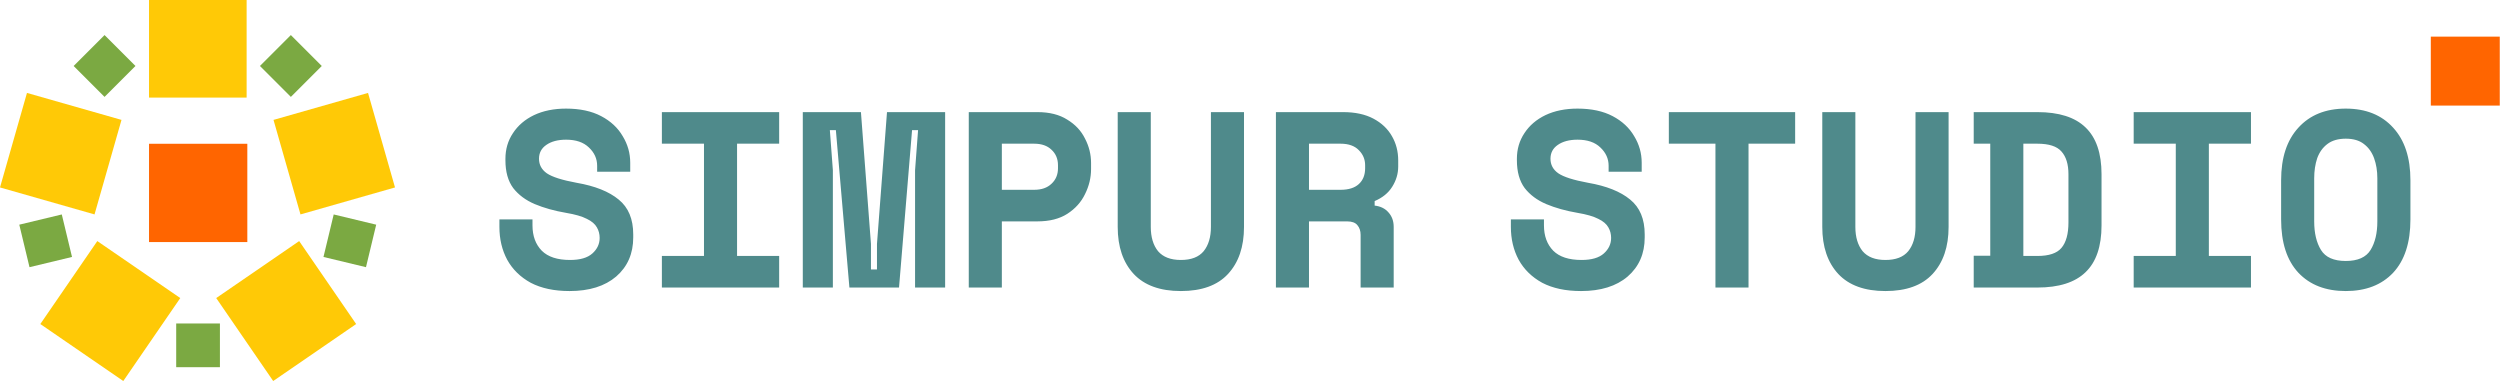 <svg width="2677" height="408" viewBox="0 0 2677 408" fill="none" xmlns="http://www.w3.org/2000/svg">
<path d="M320.353 258.141L231.518 319.161L292.538 407.996L381.373 346.977L320.353 258.141Z" fill="#FFC906"/>
<path d="M104.201 258.141L193.037 319.161L132.017 407.996L43.182 346.977L104.201 258.141Z" fill="#FFC906"/>
<path d="M321.756 229.601L292.872 128.385L394.088 99.501L422.972 200.717L321.756 229.601Z" fill="#FFC906"/>
<path d="M264.834 259.206H159.577V153.95H264.834V259.206Z" fill="#FF6500"/>
<path d="M311.447 103.75L278.346 70.649L311.447 37.548L344.548 70.649L311.447 103.75Z" fill="#7BA942"/>
<path d="M111.95 103.75L145.051 70.649L111.95 37.548L78.849 70.649L111.95 103.75Z" fill="#7BA942"/>
<path d="M235.488 346.379L235.488 393.19L188.676 393.19L188.676 346.379L235.488 346.379Z" fill="#7BA942"/>
<path d="M20.65 240.58L31.597 286.094L77.111 275.147L66.164 229.633L20.65 240.58Z" fill="#7BA942"/>
<path d="M402.838 240.58L391.891 286.094L346.377 275.147L357.324 229.633L402.838 240.58Z" fill="#7BA942"/>
<path d="M101.216 229.601L130.1 128.385L28.884 99.501L2.76569e-05 200.717L101.216 229.601Z" fill="#FFC906"/>
<path d="M264.082 104.505L264.082 0L159.577 -4.56805e-06L159.577 104.505L264.082 104.505Z" fill="#FFC906"/>
<path d="M609.905 311.651C593.447 311.651 579.582 308.7 568.312 302.796C557.22 296.713 548.812 288.484 543.087 278.108C537.541 267.732 534.769 256.014 534.769 242.955V234.904H570.19V241.345C570.19 252.615 573.5 261.65 580.119 268.448C586.738 275.067 596.846 278.376 610.442 278.376C621.176 278.376 629.137 276.051 634.325 271.399C639.513 266.748 642.107 261.202 642.107 254.762C642.107 250.647 641.123 246.89 639.155 243.491C637.187 239.913 633.609 236.872 628.421 234.368C623.233 231.684 615.809 229.537 606.149 227.927C593.626 225.781 582.445 222.65 572.605 218.535C562.945 214.421 555.252 208.696 549.528 201.361C543.982 193.847 541.209 183.919 541.209 171.575V169.964C541.209 159.767 543.892 150.644 549.259 142.593C554.626 134.364 562.14 127.924 571.8 123.272C581.64 118.621 593.089 116.295 606.149 116.295C620.997 116.295 633.52 118.979 643.717 124.346C653.914 129.713 661.607 136.868 666.795 145.813C672.162 154.579 674.845 164.061 674.845 174.258V183.919H639.424V177.478C639.424 169.964 636.472 163.435 630.568 157.889C624.843 152.343 616.704 149.57 606.149 149.57C597.383 149.57 590.316 151.449 584.949 155.205C579.761 158.783 577.167 163.703 577.167 169.964C577.167 176.405 579.94 181.593 585.486 185.529C591.211 189.464 601.855 192.863 617.419 195.726C637.098 199.125 652.125 205.118 662.501 213.705C672.877 222.113 678.065 234.547 678.065 251.005V254.225C678.065 271.578 671.983 285.532 659.818 296.087C647.653 306.463 631.015 311.651 609.905 311.651ZM708.739 307.895V274.083H753.821V153.864H708.739V120.052H834.325V153.864H789.243V274.083H834.325V307.895H708.739ZM859.631 307.895V120.052H921.887L932.621 261.202V288.574H939.062V261.202L949.796 120.052H1012.05V307.895H979.85V182.308L983.07 139.373H976.63L962.676 307.895H909.544L895.053 139.373H888.613L891.833 182.308V307.895H859.631ZM1037.36 307.895V120.052H1110.89C1123.77 120.052 1134.41 122.736 1142.82 128.102C1151.41 133.29 1157.76 140.089 1161.87 148.497C1166.16 156.726 1168.31 165.403 1168.31 174.526V180.967C1168.31 190.269 1166.16 199.214 1161.87 207.801C1157.76 216.388 1151.41 223.455 1142.82 229.001C1134.41 234.368 1123.77 237.051 1110.89 237.051H1072.78V307.895H1037.36ZM1072.78 203.239H1107.4C1115.27 203.239 1121.44 201.093 1125.91 196.799C1130.56 192.506 1132.89 186.96 1132.89 180.162V176.941C1132.89 170.143 1130.56 164.598 1125.91 160.304C1121.44 156.01 1115.27 153.864 1107.4 153.864H1072.78V203.239ZM1264.46 311.651C1242.28 311.651 1225.46 305.569 1214.01 293.404C1202.56 281.06 1196.84 264.244 1196.84 242.955V120.052H1232.26V242.955C1232.26 253.867 1234.85 262.544 1240.04 268.984C1245.41 275.246 1253.55 278.376 1264.46 278.376C1275.55 278.376 1283.69 275.246 1288.88 268.984C1294.07 262.544 1296.66 253.867 1296.66 242.955V120.052H1332.08V242.955C1332.08 264.244 1326.36 281.06 1314.91 293.404C1303.64 305.569 1286.82 311.651 1264.46 311.651ZM1366.25 307.895V120.052H1438.16C1451.04 120.052 1461.87 122.378 1470.63 127.029C1479.4 131.68 1486.02 137.942 1490.49 145.813C1494.96 153.506 1497.2 162.182 1497.2 171.843V178.283C1497.2 185.976 1495.05 193.221 1490.76 200.019C1486.64 206.638 1480.38 211.737 1471.97 215.315V220.145C1478.24 220.861 1483.16 223.276 1486.73 227.391C1490.49 231.505 1492.37 236.693 1492.37 242.955V307.895H1456.95V251.542C1456.95 247.248 1455.78 243.76 1453.46 241.076C1451.31 238.393 1447.64 237.051 1442.46 237.051H1401.67V307.895H1366.25ZM1401.67 203.239H1435.48C1444.07 203.239 1450.6 201.182 1455.07 197.067C1459.54 192.953 1461.78 187.318 1461.78 180.162V176.941C1461.78 170.68 1459.54 165.313 1455.07 160.841C1450.6 156.189 1444.07 153.864 1435.48 153.864H1401.67V203.239ZM1692.99 311.651C1676.53 311.651 1662.66 308.7 1651.39 302.796C1640.3 296.713 1631.89 288.484 1626.17 278.108C1620.62 267.732 1617.85 256.014 1617.85 242.955V234.904H1653.27V241.345C1653.27 252.615 1656.58 261.65 1663.2 268.448C1669.82 275.067 1679.93 278.376 1693.52 278.376C1704.26 278.376 1712.22 276.051 1717.41 271.399C1722.59 266.748 1725.19 261.202 1725.19 254.762C1725.19 250.647 1724.2 246.89 1722.24 243.491C1720.27 239.913 1716.69 236.872 1711.5 234.368C1706.31 231.684 1698.89 229.537 1689.23 227.927C1676.71 225.781 1665.53 222.65 1655.69 218.535C1646.03 214.421 1638.33 208.696 1632.61 201.361C1627.06 193.847 1624.29 183.919 1624.29 171.575V169.964C1624.29 159.767 1626.97 150.644 1632.34 142.593C1637.71 134.364 1645.22 127.924 1654.88 123.272C1664.72 118.621 1676.17 116.295 1689.23 116.295C1704.08 116.295 1716.6 118.979 1726.8 124.346C1737 129.713 1744.69 136.868 1749.88 145.813C1755.24 154.579 1757.93 164.061 1757.93 174.258V183.919H1722.51V177.478C1722.51 169.964 1719.55 163.435 1713.65 157.889C1707.92 152.343 1699.79 149.57 1689.23 149.57C1680.46 149.57 1673.4 151.449 1668.03 155.205C1662.84 158.783 1660.25 163.703 1660.25 169.964C1660.25 176.405 1663.02 181.593 1668.57 185.529C1674.29 189.464 1684.94 192.863 1700.5 195.726C1720.18 199.125 1735.21 205.118 1745.58 213.705C1755.96 222.113 1761.15 234.547 1761.15 251.005V254.225C1761.15 271.578 1755.06 285.532 1742.9 296.087C1730.73 306.463 1714.1 311.651 1692.99 311.651ZM1836.9 307.895V153.864H1786.99V120.052H1922.24V153.864H1872.32V307.895H1836.9ZM2018.92 311.651C1996.74 311.651 1979.92 305.569 1968.47 293.404C1957.02 281.06 1951.3 264.244 1951.3 242.955V120.052H1986.72V242.955C1986.72 253.867 1989.32 262.544 1994.5 268.984C1999.87 275.246 2008.01 278.376 2018.92 278.376C2030.01 278.376 2038.15 275.246 2043.34 268.984C2048.53 262.544 2051.12 253.867 2051.12 242.955V120.052H2086.55V242.955C2086.55 264.244 2080.82 281.06 2069.37 293.404C2058.1 305.569 2041.29 311.651 2018.92 311.651ZM2113.46 307.895V273.815H2131.17V153.864H2113.46V120.052H2181.62C2204.7 120.052 2221.87 125.508 2233.15 136.421C2244.59 147.334 2250.32 164.061 2250.32 186.602V241.345C2250.32 263.886 2244.59 280.613 2233.15 291.525C2221.87 302.438 2204.7 307.895 2181.62 307.895H2113.46ZM2166.6 274.083H2181.62C2193.97 274.083 2202.55 271.221 2207.38 265.496C2212.39 259.592 2214.9 250.468 2214.9 238.124V186.602C2214.9 175.868 2212.39 167.728 2207.38 162.182C2202.55 156.637 2193.97 153.864 2181.62 153.864H2166.6V274.083ZM2284.75 307.895V274.083H2329.83V153.864H2284.75V120.052H2410.34V153.864H2365.25V274.083H2410.34V307.895H2284.75ZM2511.85 311.651C2490.38 311.651 2473.48 305.122 2461.13 292.062C2448.79 278.824 2442.62 259.771 2442.62 234.904V193.042C2442.62 168.891 2448.79 150.107 2461.13 136.69C2473.48 123.093 2490.38 116.295 2511.85 116.295C2533.32 116.295 2550.23 123.093 2562.57 136.69C2574.91 150.107 2581.09 168.891 2581.09 193.042V234.904C2581.09 259.771 2574.91 278.824 2562.57 292.062C2550.23 305.122 2533.32 311.651 2511.85 311.651ZM2511.85 279.45C2524.73 279.45 2533.59 275.514 2538.42 267.643C2543.25 259.771 2545.66 249.574 2545.66 237.051V190.896C2545.66 183.024 2544.5 175.868 2542.18 169.428C2539.85 162.987 2536.18 157.889 2531.17 154.132C2526.34 150.375 2519.9 148.497 2511.85 148.497C2503.8 148.497 2497.27 150.375 2492.26 154.132C2487.25 157.889 2483.59 162.987 2481.26 169.428C2479.11 175.868 2478.04 183.024 2478.04 190.896V237.051C2478.04 249.574 2480.46 259.771 2485.29 267.643C2490.12 275.514 2498.97 279.45 2511.85 279.45Z" fill="#4F8A8B"/>
<path d="M2676.74 113.058L2602.91 113.058V39.223L2676.74 39.223V113.058Z" fill="#FF6500"/>
</svg>
